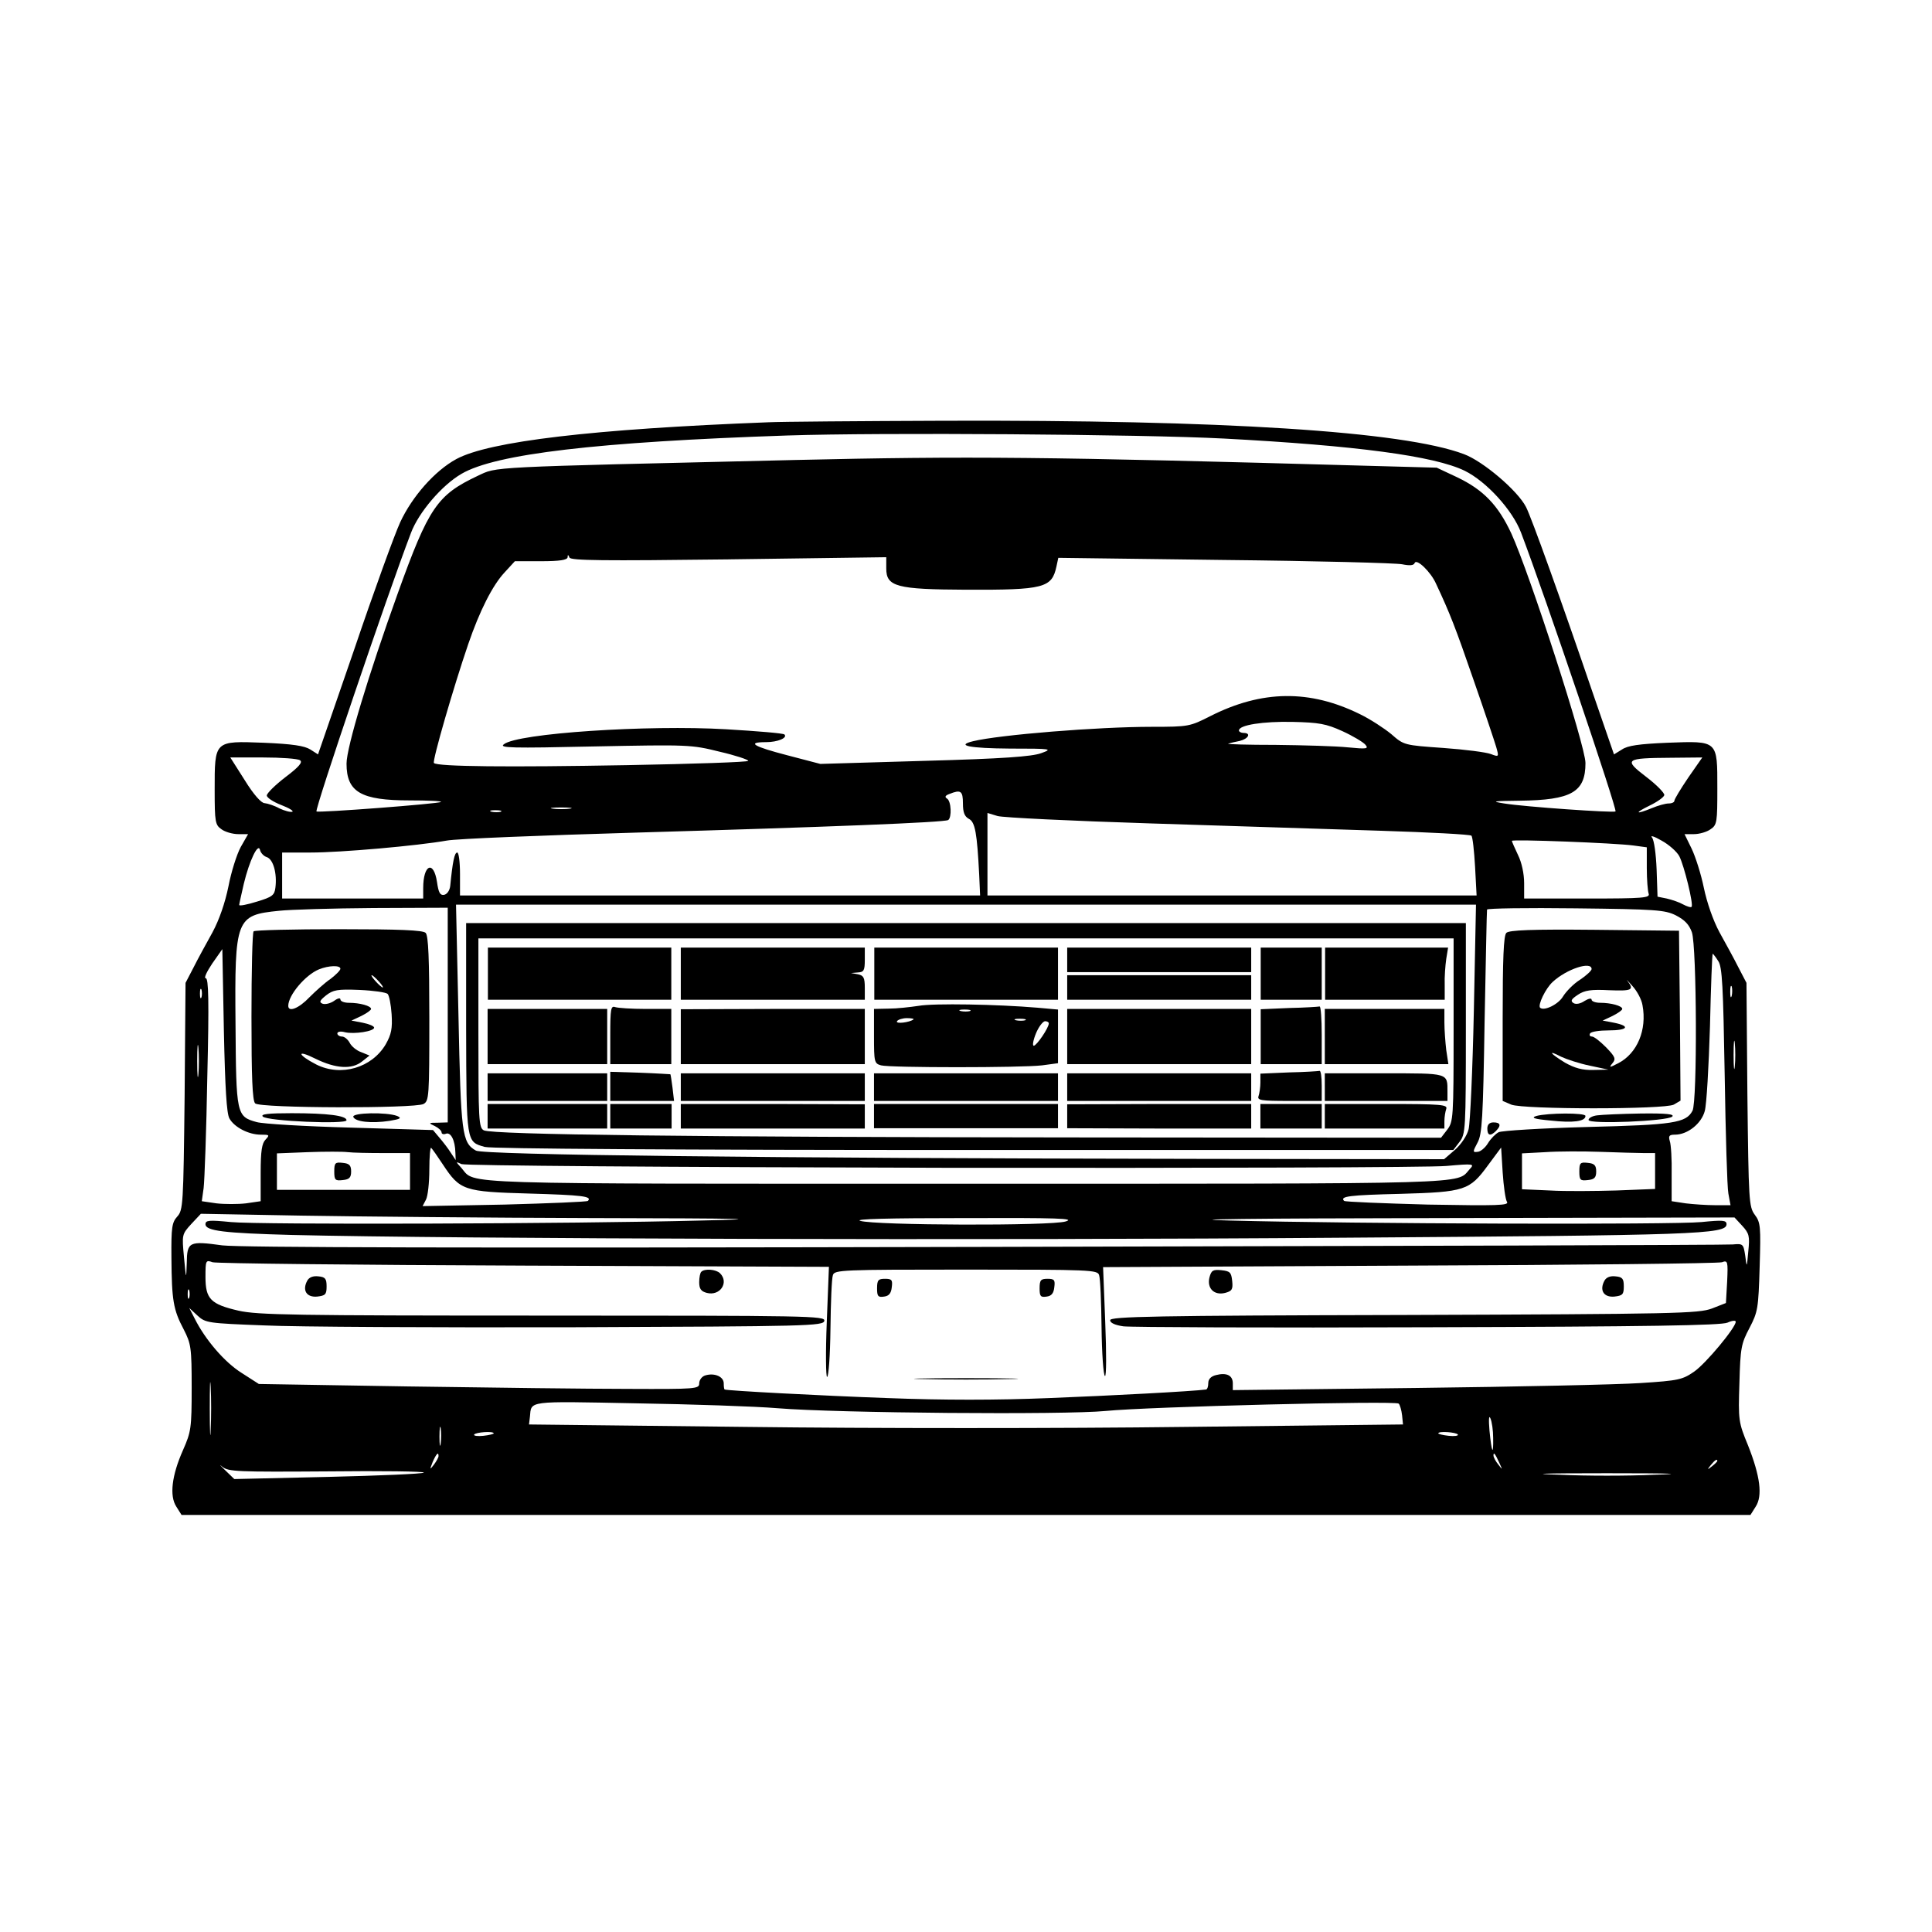 <?xml version="1.0" encoding="UTF-8" standalone="yes"?>
<svg version="1.0" xmlns="http://www.w3.org/2000/svg" width="630" height="630" viewBox="0 0 630 630" preserveAspectRatio="xMidYMid meet">
  <g transform="translate(0,630) scale(0.1,-0.1)" fill="#000000" stroke="none">
    <path d="M2505 4923 c-571 -22 -910 -62 -1017 -120 -70 -38 -144 -122 -183
-206 -18 -39 -86 -226 -150 -415 l-118 -342 -25 16 c-19 12 -58 18 -152 22
-162 6 -160 8 -160 -155 0 -104 2 -113 22 -127 12 -9 37 -16 55 -16 l32 0 -24
-42 c-13 -24 -31 -81 -40 -128 -11 -54 -30 -109 -52 -150 -20 -36 -48 -87 -62
-115 l-26 -50 -3 -370 c-4 -354 -5 -371 -24 -392 -17 -19 -20 -34 -19 -135 1
-138 6 -169 40 -233 24 -47 26 -59 26 -190 0 -132 -2 -144 -28 -203 -37 -83
-45 -150 -22 -185 l17 -27 2558 0 2558 0 17 27 c23 35 15 99 -25 200 -31 75
-32 82 -28 203 3 115 6 129 33 180 27 52 29 63 33 199 4 131 3 145 -16 170
-19 26 -20 45 -24 392 l-3 364 -26 50 c-14 28 -42 79 -62 115 -21 39 -41 97
-51 145 -9 44 -27 101 -40 128 l-23 47 31 0 c17 0 42 7 54 16 21 14 22 23 22
133 0 158 3 155 -163 149 -92 -4 -129 -9 -148 -22 l-26 -16 -68 197 c-103 302
-202 578 -219 610 -27 53 -140 149 -202 172 -198 75 -789 112 -1694 109 -278
-1 -536 -3 -575 -5z m1485 -53 c434 -23 687 -57 786 -105 71 -35 156 -128 184
-202 80 -211 314 -902 308 -909 -6 -5 -296 15 -363 26 -44 7 -38 8 50 9 170 2
215 28 215 123 0 56 -182 618 -242 749 -43 92 -91 142 -177 183 l-66 31 -220
6 c-1061 30 -1304 32 -1875 19 -1018 -24 -966 -21 -1033 -52 -131 -62 -159
-102 -260 -383 -95 -264 -167 -502 -167 -555 0 -93 47 -120 206 -120 59 0 105
-2 102 -5 -6 -6 -400 -36 -406 -31 -6 7 229 701 308 908 25 67 101 156 165
193 111 65 442 104 1064 125 301 10 1155 4 1421 -10z m-1614 -394 l514 7 0
-37 c0 -59 34 -68 260 -69 255 -1 280 6 295 76 l6 28 542 -7 c298 -3 559 -10
579 -14 25 -5 38 -4 41 4 6 16 53 -29 70 -68 45 -96 63 -142 122 -313 36 -103
69 -202 74 -219 9 -32 9 -33 -17 -23 -15 6 -85 15 -155 20 -128 9 -129 9 -170
45 -23 19 -69 49 -102 65 -164 81 -320 79 -488 -6 -67 -34 -71 -35 -190 -35
-178 0 -498 -26 -584 -47 -58 -14 -11 -23 120 -24 137 0 141 -1 102 -15 -30
-11 -124 -18 -380 -25 l-340 -10 -107 28 c-112 29 -135 43 -70 43 38 0 71 14
60 25 -3 4 -89 11 -190 17 -256 15 -681 -13 -725 -49 -16 -12 24 -13 295 -7
305 6 316 6 408 -17 52 -12 94 -26 94 -30 0 -4 -178 -10 -395 -14 -385 -7
-619 -5 -630 7 -6 6 64 248 112 388 37 108 79 191 118 233 l34 37 85 0 c62 0
86 4 87 13 0 9 2 9 6 -1 4 -10 109 -11 519 -6z m2001 -560 c35 -16 68 -36 75
-44 12 -14 5 -15 -57 -9 -38 4 -144 7 -235 8 -91 0 -160 2 -155 4 6 2 22 6 38
9 28 7 38 26 12 26 -8 0 -15 4 -15 8 0 18 79 30 175 28 86 -2 109 -6 162 -30z
m-3399 -95 c10 -6 -2 -21 -47 -55 -34 -26 -61 -53 -61 -60 0 -7 21 -21 47 -31
26 -10 42 -20 36 -22 -6 -2 -25 3 -42 11 -16 9 -38 16 -48 17 -11 0 -36 28
-65 75 l-47 74 107 0 c59 0 113 -4 120 -9z m4527 -57 c-25 -37 -45 -70 -45
-75 0 -5 -8 -9 -19 -9 -10 0 -35 -7 -54 -15 -54 -22 -59 -17 -8 8 25 12 46 27
48 34 2 6 -24 33 -58 59 -76 58 -70 62 79 63 l103 1 -46 -66z m-2365 -84 c0
-29 5 -42 19 -50 21 -10 27 -47 34 -182 l3 -68 -848 0 -848 0 0 70 c0 39 -4
70 -9 70 -9 0 -15 -29 -23 -110 -2 -14 -10 -26 -20 -28 -13 -2 -18 7 -23 42
-11 72 -45 57 -45 -20 l0 -34 -230 0 -230 0 0 75 0 75 93 0 c99 0 348 22 444
39 32 6 310 17 618 26 617 18 1004 33 1017 41 12 8 10 62 -4 70 -8 5 -6 10 8
15 37 15 44 10 44 -31z m-1282 -17 c-16 -2 -40 -2 -55 0 -16 2 -3 4 27 4 30 0
43 -2 28 -4z m-225 -10 c-7 -2 -21 -2 -30 0 -10 3 -4 5 12 5 17 0 24 -2 18 -5z
m2117 -38 c256 -8 595 -19 753 -24 158 -5 291 -12 295 -16 4 -3 9 -49 12 -101
l5 -94 -797 0 -798 0 0 134 0 135 33 -10 c17 -5 241 -16 497 -24z m1726 -107
c16 -31 47 -158 40 -165 -2 -3 -15 1 -28 8 -12 7 -36 15 -53 19 l-30 6 -3 89
c-2 50 -8 95 -15 104 -7 8 7 4 31 -10 24 -13 50 -36 58 -51z m-150 35 l44 -6
0 -68 c0 -37 3 -74 6 -83 5 -14 -16 -16 -200 -16 l-206 0 0 50 c0 31 -8 68
-20 92 -11 23 -20 44 -20 46 0 6 337 -7 396 -15z m-4456 -38 c21 -7 34 -53 28
-100 -3 -24 -10 -30 -60 -45 -32 -10 -58 -15 -58 -11 0 3 7 34 15 69 18 75 47
136 53 110 2 -9 12 -20 22 -23z m3936 -502 c-4 -192 -12 -364 -17 -385 -5 -21
-24 -49 -44 -67 l-36 -31 -777 1 c-1446 2 -2354 13 -2380 27 -46 26 -49 55
-57 440 l-8 362 1663 0 1663 0 -7 -347z m-3346 -13 l0 -350 -32 -1 c-31 0 -32
-1 -10 -11 12 -6 22 -15 22 -21 0 -5 7 -7 14 -4 16 6 30 -21 31 -62 l1 -24
-16 24 c-8 13 -25 35 -37 49 l-21 25 -269 8 c-147 4 -285 12 -306 18 -66 18
-67 25 -69 320 -3 344 1 355 142 369 36 4 174 8 308 9 l242 1 0 -350z m4005
325 c29 -15 43 -30 52 -55 16 -46 18 -553 2 -582 -21 -40 -62 -46 -344 -53
-149 -4 -278 -12 -288 -17 -10 -5 -26 -21 -35 -36 -9 -15 -25 -28 -34 -28 -16
-2 -16 0 0 30 15 27 18 79 23 391 4 198 7 364 8 369 1 4 130 6 289 4 261 -3
291 -5 327 -23z m-4717 -662 c16 -29 63 -53 102 -53 29 0 30 -1 16 -16 -12
-12 -16 -37 -16 -108 l0 -93 -48 -7 c-26 -3 -70 -3 -96 0 l-48 7 6 43 c3 24 9
188 12 364 6 247 4 320 -5 320 -7 0 3 21 21 48 l33 47 5 -265 c4 -189 9 -271
18 -287z m4855 513 c13 -19 16 -81 21 -372 3 -192 8 -366 12 -386 l7 -38 -50
0 c-28 0 -71 3 -96 6 l-46 7 0 88 c1 48 -2 97 -6 108 -5 17 -2 21 17 21 41 0
86 36 97 77 6 21 13 145 17 276 3 130 7 237 9 237 1 0 10 -11 18 -24z m44
-113 c-3 -10 -5 -4 -5 12 0 17 2 24 5 18 2 -7 2 -21 0 -30z m-4990 -5 c-3 -7
-5 -2 -5 12 0 14 2 19 5 13 2 -7 2 -19 0 -25z m5000 -225 c-2 -21 -4 -4 -4 37
0 41 2 58 4 38 2 -21 2 -55 0 -75z m-5010 -25 c-2 -24 -4 -5 -4 42 0 47 2 66
4 43 2 -24 2 -62 0 -85z m797 -295 c56 -85 68 -89 281 -95 174 -5 207 -9 192
-24 -3 -3 -126 -8 -272 -12 l-267 -5 11 21 c6 11 11 55 11 98 0 43 3 74 6 71
4 -4 21 -28 38 -54z m3470 -122 c8 -12 -30 -13 -258 -9 -147 4 -270 9 -273 12
-15 15 17 19 184 23 210 6 225 11 285 93 l43 58 5 -81 c3 -45 9 -88 14 -96z
m-3664 159 l87 0 0 -60 0 -60 -217 0 -217 0 0 60 0 59 101 4 c56 2 114 2 130
0 16 -2 68 -3 116 -3z m4110 0 l37 0 0 -59 0 -58 -126 -5 c-69 -2 -167 -3
-217 0 l-91 4 0 59 0 58 76 4 c42 3 123 3 180 1 57 -2 121 -4 141 -4z m-2285
-48 c853 -1 1591 1 1642 6 90 8 92 7 75 -11 -44 -49 37 -47 -1642 -47 -1693 0
-1598 -3 -1645 51 -20 22 -20 22 0 13 12 -5 655 -10 1570 -12z m-1141 -164
c513 -1 574 -3 351 -8 -419 -11 -1441 -14 -1532 -5 -71 7 -83 6 -83 -7 0 -22
61 -29 280 -35 535 -13 2264 -18 3435 -9 1144 8 1245 11 1245 44 0 13 -12 14
-82 7 -93 -9 -1128 -6 -1538 5 -175 4 59 7 691 8 l955 2 25 -27 c23 -25 25
-34 20 -83 -5 -55 -5 -55 -10 -15 -6 39 -7 40 -41 37 -19 -2 -1117 -5 -2439
-8 -1716 -4 -2427 -2 -2486 5 -109 15 -115 12 -116 -58 -2 -55 -2 -55 -9 19
-7 74 -7 75 24 109 l31 33 329 -6 c181 -3 609 -7 950 -8z m1541 -11 c-48 -15
-623 -13 -670 2 -20 6 89 9 340 9 305 1 363 -1 330 -11z m-1766 -144 l994 -4
-7 -180 c-4 -98 -3 -179 1 -179 5 0 10 71 11 157 1 86 4 165 8 175 5 17 29 18
434 18 408 0 429 -1 434 -18 4 -11 7 -87 8 -171 1 -84 6 -155 11 -158 5 -3 5
76 1 175 l-7 180 999 5 c549 2 1008 7 1019 11 19 7 20 3 17 -63 l-4 -70 -46
-18 c-44 -16 -112 -18 -1004 -21 -812 -2 -958 -5 -958 -17 0 -9 16 -16 43 -20
23 -3 470 -5 992 -3 722 2 957 6 978 15 15 7 27 8 27 3 0 -19 -97 -136 -136
-163 -38 -26 -50 -29 -175 -37 -74 -5 -403 -12 -731 -16 l-598 -7 0 22 c0 26
-20 36 -55 27 -16 -4 -25 -13 -25 -26 0 -11 -3 -20 -7 -21 -45 -6 -309 -20
-513 -28 -172 -7 -344 -7 -525 0 -223 8 -522 24 -532 28 -2 1 -3 10 -3 20 0
22 -30 35 -60 26 -11 -3 -20 -15 -20 -26 0 -18 -9 -19 -232 -18 -128 0 -451 4
-719 8 l-485 8 -56 36 c-56 35 -119 109 -153 177 l-18 35 27 -25 c26 -24 34
-25 217 -32 104 -5 557 -7 1006 -6 770 3 818 4 821 21 3 16 -46 17 -918 17
-809 0 -930 2 -992 16 -91 21 -108 38 -108 110 0 54 1 56 23 48 12 -4 469 -9
1016 -11z m-1092 -105 c-3 -7 -5 -2 -5 12 0 14 2 19 5 13 2 -7 2 -19 0 -25z
m70 -430 c-1 -40 -3 -10 -3 67 0 77 1 110 3 73 2 -37 2 -100 0 -140z m1848 70
c193 -16 938 -22 1070 -9 141 14 946 34 956 24 4 -4 9 -21 11 -38 l3 -30 -713
-8 c-391 -5 -1033 -5 -1425 0 l-712 8 3 25 c5 53 -12 51 344 44 183 -3 392
-10 463 -16z m2334 -97 c1 -61 -5 -48 -12 24 -3 36 -2 52 3 40 5 -11 9 -40 9
-64z m-3432 -18 c-2 -16 -4 -5 -4 22 0 28 2 40 4 28 2 -13 2 -35 0 -50z m173
33 c0 -2 -15 -6 -34 -8 -19 -2 -32 0 -30 4 5 8 64 12 64 4z m3144 -4 c2 -4
-11 -6 -30 -4 -19 2 -34 6 -34 8 0 8 59 4 64 -4z m-3324 -70 c0 -5 -7 -17 -15
-28 -14 -18 -14 -17 -4 9 12 27 19 34 19 19z m3459 -22 c11 -24 11 -24 -3 -6
-9 11 -16 24 -16 30 0 12 5 7 19 -24z m-3821 -28 c177 2 318 0 314 -4 -4 -4
-145 -10 -313 -14 l-305 -7 -30 29 c-17 16 -20 21 -9 11 20 -16 48 -17 343
-15z m4532 34 c0 -2 -8 -10 -17 -17 -16 -13 -17 -12 -4 4 13 16 21 21 21 13z
m-207 -45 c-84 -4 -222 -4 -305 0 -108 3 -64 5 152 5 216 0 260 -2 153 -5z"/>
    <path d="M1520 2948 c1 -376 0 -371 61 -388 21 -6 625 -10 1596 -10 l1562 0
20 26 c20 26 21 38 21 370 l0 344 -1630 0 -1630 0 0 -342z m3220 -7 c0 -287
-1 -299 -21 -325 l-20 -26 -1207 1 c-1222 1 -1883 9 -1914 23 -17 8 -18 33
-18 317 l0 309 1590 0 1590 0 0 -299z"/>
    <path d="M1591 3125 l0 -85 299 0 299 0 0 85 0 85 -299 0 -299 0 0 -85z"/>
    <path d="M2220 3125 l0 -85 300 0 300 0 0 39 c0 33 -4 40 -22 44 l-23 4 23 2
c19 1 22 7 22 41 l0 40 -300 0 -300 0 0 -85z"/>
    <path d="M2851 3125 l0 -85 300 0 299 0 0 85 0 85 -299 0 -300 0 0 -85z"/>
    <path d="M3480 3170 l0 -40 300 0 300 0 0 40 0 40 -300 0 -300 0 0 -40z"/>
    <path d="M4111 3125 l0 -85 100 0 99 0 0 85 0 85 -99 0 -100 0 0 -85z"/>
    <path d="M4321 3125 l0 -85 195 0 195 0 0 48 c-1 26 2 64 5 85 l6 37 -200 0
-201 0 0 -85z"/>
    <path d="M3480 3080 l0 -40 300 0 300 0 0 40 0 40 -300 0 -300 0 0 -40z"/>
    <path d="M2995 3020 c-27 -4 -71 -9 -97 -9 l-48 -1 0 -89 c0 -84 1 -89 23 -95
29 -8 458 -8 525 0 l52 7 0 87 0 88 -67 6 c-130 11 -338 15 -388 6z m168 -17
c-7 -2 -21 -2 -30 0 -10 3 -4 5 12 5 17 0 24 -2 18 -5z m-184 -27 c-12 -10
-60 -16 -54 -6 3 5 18 10 32 10 15 0 24 -2 22 -4z m364 -3 c-7 -2 -21 -2 -30
0 -10 3 -4 5 12 5 17 0 24 -2 18 -5z m77 -10 c0 -15 -40 -73 -49 -73 -5 0 -2
18 7 40 9 22 23 40 30 40 6 0 12 -3 12 -7z"/>
    <path d="M1990 2926 l0 -96 99 0 100 0 0 90 0 90 -84 0 c-46 0 -90 3 -99 6
-14 5 -16 -6 -16 -90z"/>
    <path d="M4203 3013 l-92 -4 0 -89 0 -90 100 0 99 0 0 95 c0 52 -3 94 -7 93
-5 -1 -49 -4 -100 -5z"/>
    <path d="M1590 2920 l0 -90 195 0 195 0 0 90 0 90 -195 0 -195 0 0 -90z"/>
    <path d="M2220 2920 l0 -90 300 0 300 0 0 90 0 90 -300 0 -300 -1 0 -89z"/>
    <path d="M3480 2920 l0 -90 300 0 300 0 0 90 0 90 -300 0 -300 0 0 -90z"/>
    <path d="M4320 2920 l0 -90 201 0 202 0 -7 46 c-3 26 -6 66 -6 90 l0 44 -195
0 -195 0 0 -90z"/>
    <path d="M1990 2758 l0 -48 104 0 104 0 -5 43 c-3 23 -6 43 -7 44 0 0 -45 3
-99 5 l-97 3 0 -47z"/>
    <path d="M4203 2803 l-93 -4 0 -29 c0 -15 -3 -35 -6 -44 -5 -14 7 -16 100 -16
l106 0 0 50 c0 28 -3 49 -7 48 -5 -1 -50 -4 -100 -5z"/>
    <path d="M1590 2755 l0 -45 195 0 195 0 0 45 0 45 -195 0 -195 0 0 -45z"/>
    <path d="M2220 2755 l0 -45 300 0 300 0 0 45 0 45 -300 0 -300 0 0 -45z"/>
    <path d="M2850 2755 l0 -45 300 0 300 0 0 45 0 45 -300 0 -300 0 0 -45z"/>
    <path d="M3480 2755 l0 -45 300 0 300 0 0 45 0 45 -300 0 -300 0 0 -45z"/>
    <path d="M4320 2755 l0 -45 200 0 200 0 0 29 c0 63 6 61 -206 61 l-194 0 0
-45z"/>
    <path d="M1590 2660 l0 -40 195 0 195 0 0 40 0 40 -195 0 -195 0 0 -40z"/>
    <path d="M1990 2660 l0 -40 100 0 100 0 0 40 0 40 -100 0 -100 0 0 -40z"/>
    <path d="M2220 2660 l0 -40 300 0 300 0 0 40 0 39 -300 1 -300 0 0 -40z"/>
    <path d="M2850 2660 l0 -39 300 0 300 0 0 39 0 40 -300 0 -300 0 0 -40z"/>
    <path d="M3480 2660 l0 -39 300 -1 300 0 0 40 0 40 -300 0 -300 -1 0 -39z"/>
    <path d="M4110 2660 l0 -40 100 0 100 0 0 40 0 40 -100 0 -100 0 0 -40z"/>
    <path d="M4320 2660 l0 -40 195 0 195 0 0 24 c0 14 3 31 6 40 5 14 -16 16
-195 16 l-201 0 0 -40z"/>
    <path d="M827 3263 c-4 -3 -7 -128 -7 -278 0 -197 3 -274 12 -283 16 -16 520
-17 549 -2 18 10 19 24 19 278 0 195 -3 271 -12 280 -9 9 -86 12 -283 12 -150
0 -275 -3 -278 -7z m283 -122 c0 -5 -15 -20 -32 -33 -18 -12 -49 -40 -69 -60
-34 -36 -69 -50 -69 -28 0 35 56 101 100 119 32 13 70 14 70 2z m125 -41 c10
-11 16 -20 13 -20 -3 0 -13 9 -23 20 -10 11 -16 20 -13 20 3 0 13 -9 23 -20z
m29 -41 c5 -5 11 -35 13 -66 3 -47 -1 -66 -19 -98 -45 -77 -146 -107 -227 -66
-62 32 -65 50 -3 19 67 -33 120 -36 153 -9 l24 19 -27 11 c-15 5 -32 19 -38
31 -6 11 -17 20 -25 20 -8 0 -15 5 -15 10 0 6 11 8 25 4 30 -7 95 3 95 15 0 5
-17 12 -37 16 l-37 7 32 15 c18 9 32 19 32 23 0 10 -37 20 -72 20 -16 0 -28 5
-28 11 0 6 -9 4 -21 -5 -12 -8 -28 -12 -37 -9 -12 5 -10 10 11 27 23 18 37 21
109 18 46 -2 87 -8 92 -13z"/>
    <path d="M857 2659 c15 -15 273 -26 273 -12 0 15 -61 23 -179 23 -77 0 -102
-3 -94 -11z"/>
    <path d="M1152 2658 c6 -16 59 -22 118 -13 36 6 41 9 25 16 -34 13 -147 11
-143 -3z"/>
    <path d="M4912 3258 c-9 -9 -12 -83 -12 -280 l0 -268 28 -12 c40 -16 500 -16
530 0 l22 13 -2 277 -3 277 -275 3 c-206 2 -279 -1 -288 -10z m278 -118 c0 -5
-17 -21 -38 -35 -21 -13 -45 -38 -55 -54 -15 -26 -62 -49 -75 -37 -8 9 18 63
41 84 45 42 127 69 127 42z m166 -118 c15 -80 -17 -157 -79 -189 -29 -15 -31
-15 -19 0 12 14 9 21 -21 52 -19 19 -39 35 -46 35 -7 0 -9 5 -6 10 3 6 31 10
61 10 62 0 72 14 17 25 l-37 7 32 15 c18 9 32 19 32 23 0 10 -37 20 -72 20
-16 0 -28 5 -28 10 0 6 -10 4 -23 -4 -13 -9 -28 -12 -36 -7 -11 7 -7 13 14 27
22 15 44 18 102 15 75 -3 82 1 61 29 -7 9 -1 3 14 -14 16 -17 31 -45 34 -64z
m-172 -197 l61 -13 -49 -1 c-36 -1 -61 6 -93 24 -49 30 -58 43 -12 19 17 -8
59 -22 93 -29z"/>
    <path d="M5010 2661 c-19 -6 -8 -10 47 -15 72 -8 113 -3 113 15 0 11 -123 10
-160 0z"/>
    <path d="M5208 2663 c-16 -2 -28 -9 -28 -15 0 -15 258 -4 273 11 8 8 -19 11
-103 10 -63 -1 -127 -4 -142 -6z"/>
    <path d="M4850 2620 c0 -23 10 -26 28 -8 18 18 15 28 -8 28 -13 0 -20 -7 -20
-20z"/>
    <path d="M1090 2480 c0 -28 3 -31 28 -28 21 2 27 8 27 28 0 20 -6 26 -27 28
-25 3 -28 0 -28 -28z"/>
    <path d="M5150 2480 c0 -28 3 -31 28 -28 21 2 27 8 27 28 0 20 -6 26 -27 28
-25 3 -28 0 -28 -28z"/>
    <path d="M2287 2153 c-4 -3 -7 -19 -7 -34 0 -22 6 -30 25 -35 43 -11 73 34 43
64 -13 13 -50 16 -61 5z"/>
    <path d="M3944 2135 c-9 -36 15 -60 51 -51 22 6 26 11 23 39 -3 28 -7 32 -35
35 -28 3 -33 -1 -39 -23z"/>
    <path d="M1002 2124 c-17 -31 -3 -55 32 -52 27 3 31 7 31 33 0 25 -4 31 -27
33 -17 2 -30 -3 -36 -14z"/>
    <path d="M5232 2124 c-17 -31 -3 -55 32 -52 27 3 31 7 31 33 0 25 -4 31 -27
33 -17 2 -30 -3 -36 -14z"/>
    <path d="M2860 2099 c0 -26 3 -30 23 -27 16 2 23 11 25 31 3 23 0 27 -22 27
-22 0 -26 -4 -26 -31z"/>
    <path d="M3390 2099 c0 -26 3 -30 23 -27 16 2 23 11 25 31 3 23 0 27 -22 27
-22 0 -26 -4 -26 -31z"/>
    <path d="M3013 1803 c75 -2 199 -2 275 0 75 1 13 3 -138 3 -151 0 -213 -2
-137 -3z"/>
  </g>
</svg>